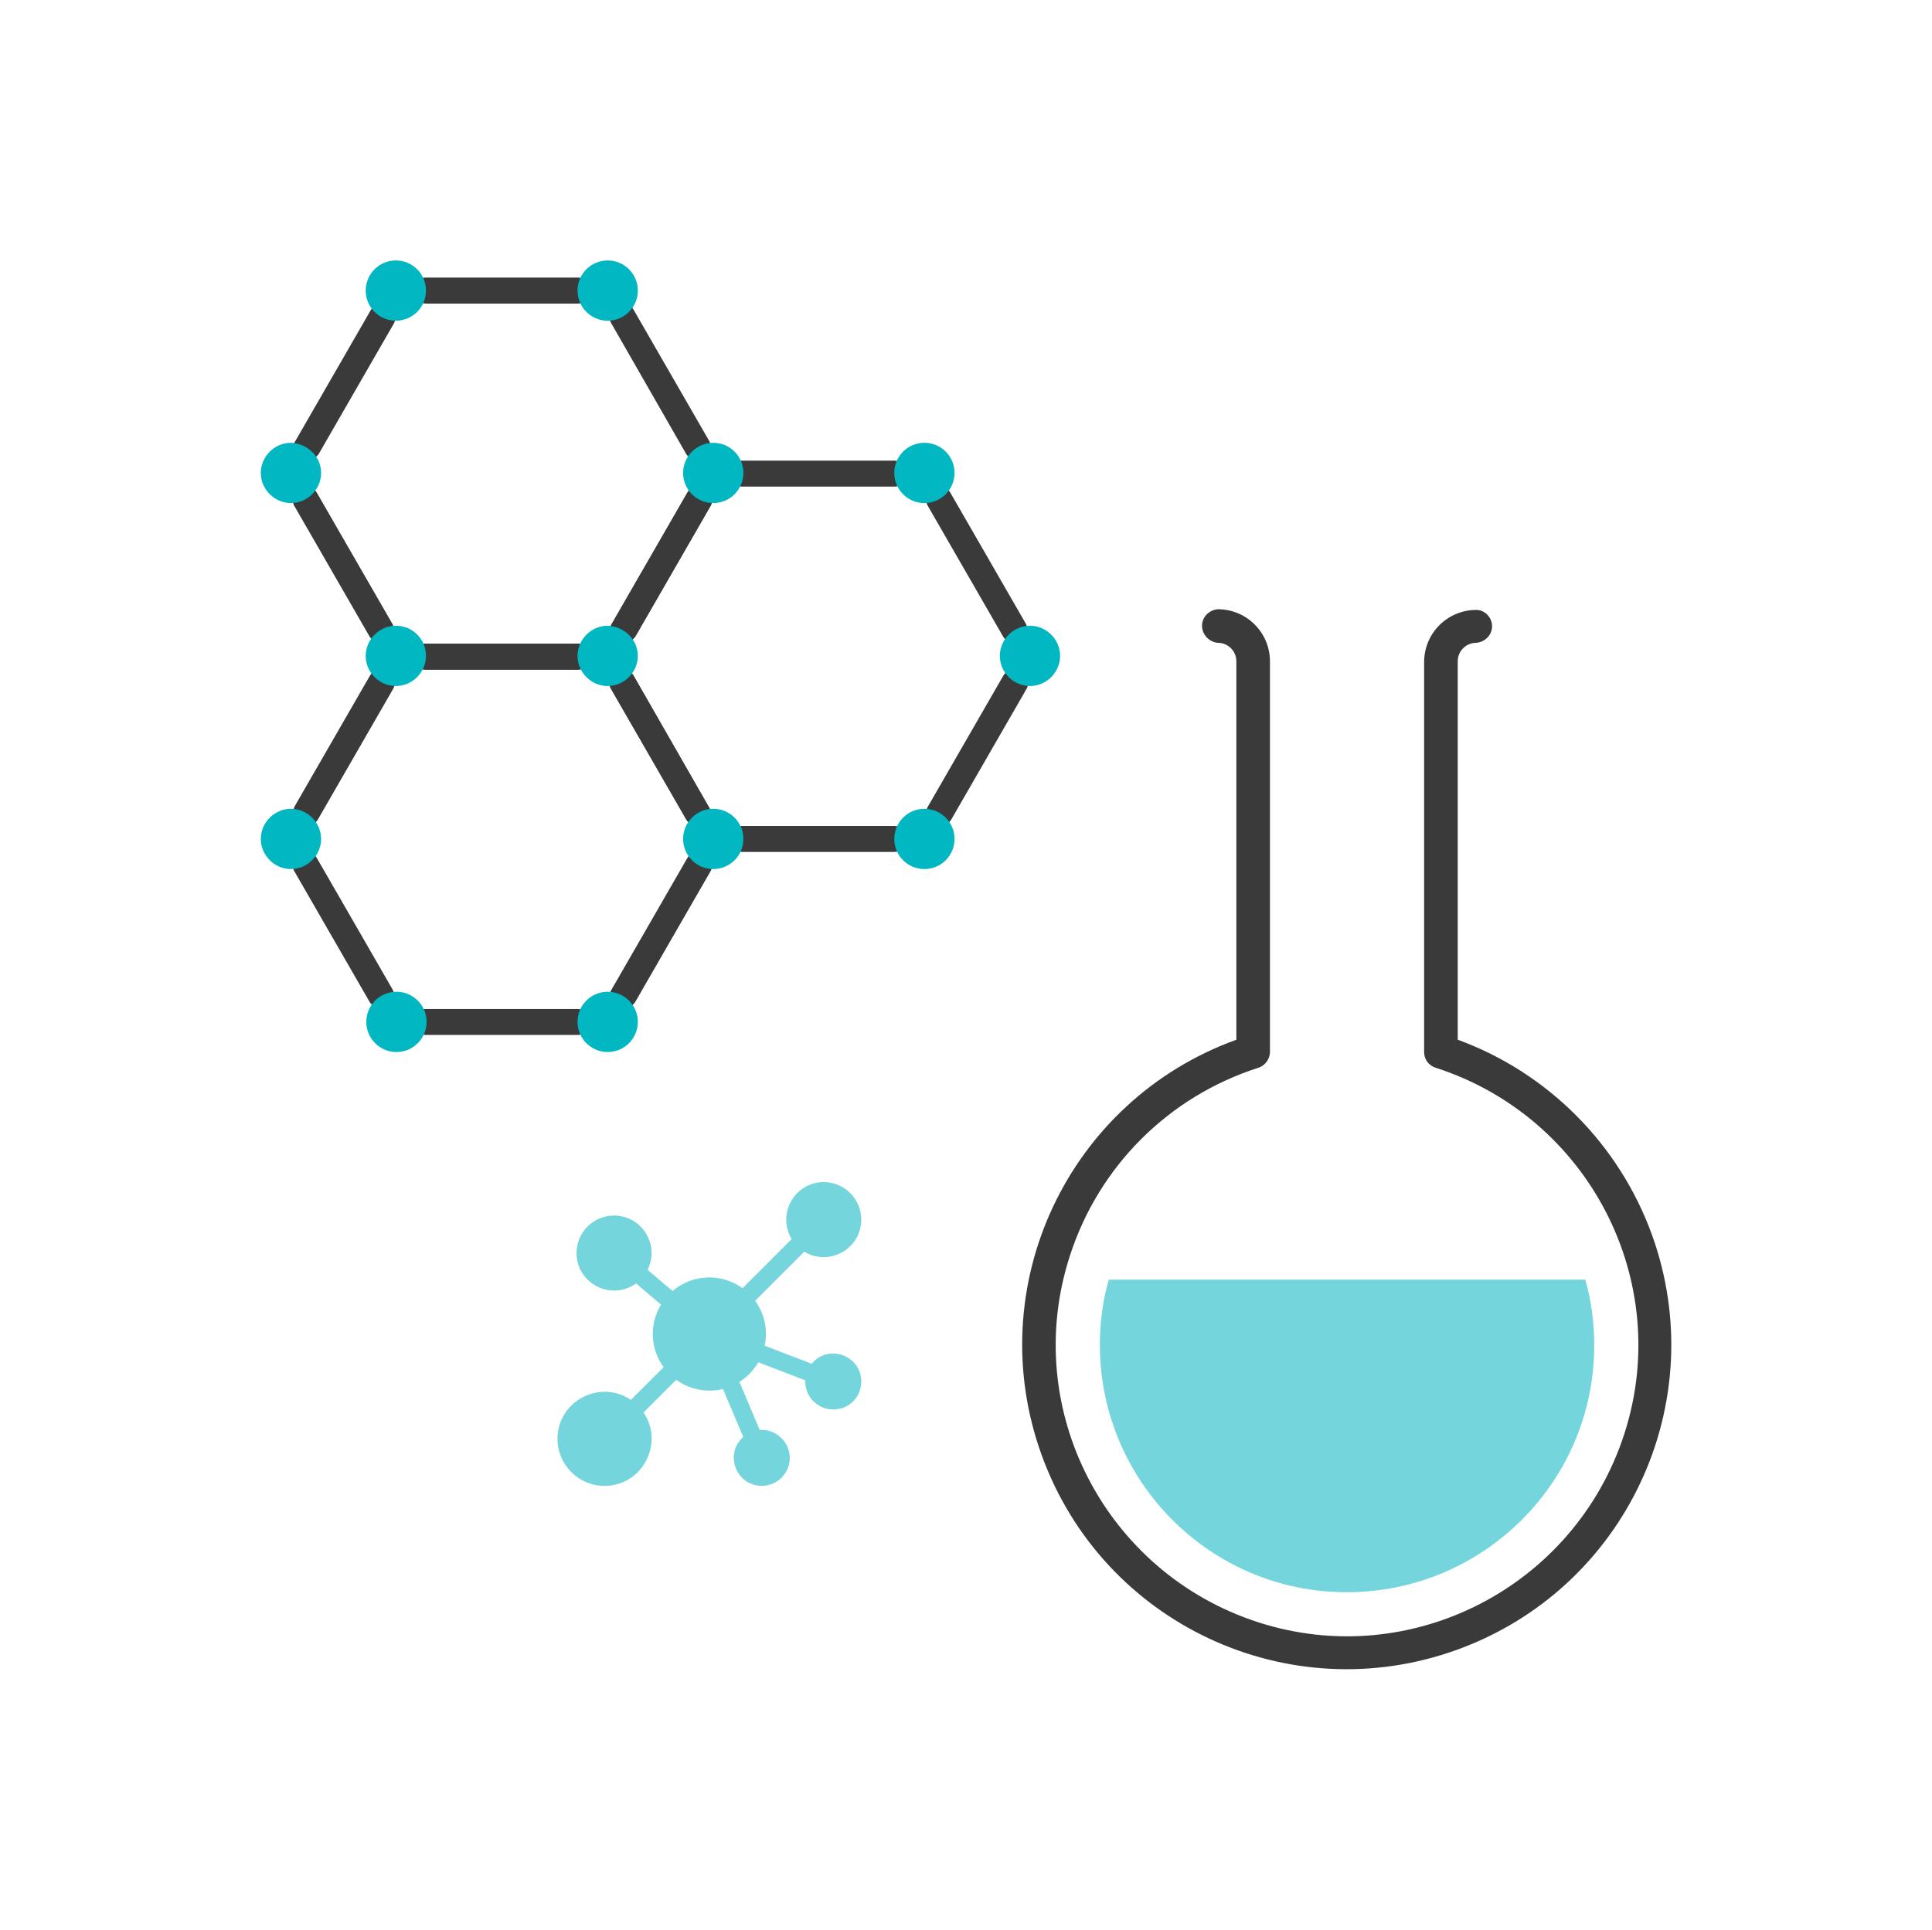 <svg xmlns="http://www.w3.org/2000/svg" id="Layer_1" data-name="Layer 1" viewBox="0 0 251.26 251.01"><defs><style>      .cls-1 {        fill: #3a3a3a;      }      .cls-2 {        fill: #00b7c2;      }      .cls-3 {        fill: #74d6dc;      }    </style></defs><path class="cls-1" d="M189.58,135.25v-49.22c0-1.34,1.07-2.41,2.41-2.41,1.16-.09,2.14-1.07,2.05-2.32-.09-1.07-.98-1.96-2.05-1.96-3.74,0-6.78,3.03-6.78,6.78v50.73c0,.98.62,1.78,1.52,2.05,19.88,6.42,30.94,27.73,24.52,47.61-6.42,19.88-27.73,30.94-47.61,24.52-19.88-6.42-30.94-27.73-24.52-47.61,3.74-11.68,12.84-20.77,24.52-24.52.89-.27,1.52-1.16,1.52-2.05v-50.82c0-3.74-3.03-6.78-6.78-6.78-1.16.09-2.14,1.07-2.05,2.32.09,1.07.98,1.96,2.05,2.05,1.34,0,2.41,1.07,2.41,2.41v49.22c-21.93,7.94-33.26,32.1-25.32,54.03,7.94,21.93,32.1,33.26,54.03,25.32,21.93-7.94,33.26-32.1,25.32-54.03-4.28-11.77-13.55-21.04-25.23-25.32h0Z"></path><path class="cls-3" d="M143.04,174.93c0,17.74,14.35,32.19,32.1,32.19s32.19-14.35,32.19-32.1c0-2.85-.36-5.8-1.16-8.56h-61.97c-.8,2.76-1.16,5.62-1.16,8.47h0Z"></path><path class="cls-1" d="M80.99,83.72c-.98,0-1.69-.8-1.69-1.69,0-.27.09-.62.27-.89l9.81-17.03c.45-.8,1.52-1.07,2.41-.62.8.45,1.07,1.52.62,2.32l-9.81,17.03c-.45.53-.98.89-1.6.89Z"></path><path class="cls-1" d="M75.1,87.11h-19.7c-.98,0-1.69-.8-1.69-1.69,0-.98.8-1.69,1.69-1.69h19.7c.98,0,1.69.8,1.69,1.69.09.89-.71,1.69-1.69,1.69Z"></path><path class="cls-1" d="M75.1,39.49h-19.7c-.98,0-1.69-.8-1.69-1.69,0-.98.8-1.69,1.69-1.69h19.7c.98,0,1.69.8,1.69,1.69.09.98-.71,1.69-1.69,1.69Z"></path><path class="cls-1" d="M90.79,60c-.62,0-1.16-.36-1.52-.89l-9.81-17.12c-.45-.8-.18-1.87.62-2.32.8-.45,1.87-.18,2.32.62l9.81,17.03c.45.8.18,1.87-.62,2.32h0c-.18.18-.53.27-.8.36Z"></path><path class="cls-1" d="M116.29,63.3h-19.7c-.98,0-1.69-.8-1.69-1.69s.8-1.69,1.69-1.69h19.7c.98,0,1.69.8,1.69,1.69s-.71,1.69-1.69,1.69Z"></path><path class="cls-1" d="M131.99,83.72c-.62,0-1.16-.36-1.52-.89l-9.81-17.03c-.45-.8-.18-1.87.62-2.32s1.87-.18,2.32.62l9.81,17.03c.45.8.18,1.87-.62,2.32-.18.18-.53.27-.8.27h0Z"></path><path class="cls-1" d="M122.18,107.52c-.27,0-.62-.09-.89-.27-.8-.45-1.07-1.52-.62-2.32h0l9.81-17.03c.45-.8,1.52-1.07,2.41-.62.8.45,1.07,1.52.62,2.32l-9.81,17.03c-.36.53-.89.89-1.52.89Z"></path><path class="cls-1" d="M116.29,110.82h-19.7c-.98,0-1.69-.8-1.69-1.69s.8-1.69,1.69-1.69h19.7c.98,0,1.69.8,1.69,1.69s-.71,1.69-1.69,1.69Z"></path><path class="cls-1" d="M90.79,107.52c-.62,0-1.16-.36-1.52-.89l-9.81-17.03c-.45-.8-.18-1.87.62-2.32.8-.45,1.87-.18,2.32.62l9.81,17.12c.45.8.18,1.87-.62,2.32h0c-.18.09-.53.18-.8.18Z"></path><path class="cls-1" d="M80.99,83.72c-.98,0-1.69-.8-1.69-1.69,0-.27.09-.62.27-.89l9.81-17.03c.45-.8,1.52-1.07,2.41-.62.8.45,1.07,1.52.62,2.32l-9.81,17.03c-.45.53-.98.89-1.6.89Z"></path><path class="cls-1" d="M75.1,87.11h-19.7c-.98,0-1.69-.8-1.69-1.69,0-.98.8-1.69,1.69-1.69h19.7c.98,0,1.69.8,1.69,1.69.09.89-.71,1.69-1.69,1.69Z"></path><path class="cls-1" d="M49.6,83.72c-.62,0-1.16-.36-1.52-.89l-9.81-17.03c-.45-.8-.18-1.87.62-2.32s1.87-.18,2.32.62l9.81,17.03c.45.8.18,1.87-.62,2.32-.18.18-.53.27-.8.27Z"></path><path class="cls-1" d="M39.8,60c-.98,0-1.69-.8-1.69-1.69,0-.27.09-.62.27-.89l9.81-17.03c.45-.8,1.52-1.07,2.41-.62.8.45,1.07,1.52.62,2.32l-9.81,17.03c-.45.53-.98.8-1.6.89Z"></path><path class="cls-1" d="M90.79,107.52c-.62,0-1.16-.36-1.52-.89l-9.81-17.03c-.45-.8-.18-1.87.62-2.32.8-.45,1.87-.18,2.32.62l9.81,17.12c.45.8.18,1.87-.62,2.32h0c-.18.09-.53.18-.8.18Z"></path><path class="cls-1" d="M80.99,131.24c-.98,0-1.69-.8-1.69-1.69,0-.27.09-.62.27-.89l9.81-17.03c.45-.8,1.52-1.07,2.41-.62.8.45,1.07,1.52.62,2.32l-9.81,17.03c-.45.62-.98.89-1.6.89h0Z"></path><path class="cls-1" d="M75.1,134.63h-19.7c-.98,0-1.69-.8-1.69-1.69s.8-1.69,1.69-1.69h19.7c.98,0,1.69.8,1.69,1.69s-.71,1.69-1.69,1.69Z"></path><path class="cls-1" d="M49.6,131.24c-.62,0-1.16-.36-1.52-.89l-9.81-17.03c-.45-.8-.18-1.87.62-2.32s1.87-.18,2.32.62l9.81,17.03c.45.8.18,1.87-.62,2.32-.18.18-.53.27-.8.27h0Z"></path><path class="cls-1" d="M39.8,107.52c-.98,0-1.69-.8-1.69-1.78,0-.27.09-.53.18-.8l9.81-17.03c.45-.8,1.52-1.07,2.41-.62.8.45,1.07,1.52.62,2.32l-9.81,17.03c-.36.53-.89.89-1.52.89Z"></path><path class="cls-2" d="M55.4,85.32c0,2.14-1.78,3.92-3.92,3.92s-3.92-1.78-3.92-3.92,1.78-3.92,3.92-3.92h0c2.23,0,3.92,1.78,3.92,3.92Z"></path><path class="cls-2" d="M82.95,85.32c0,2.14-1.78,3.92-3.92,3.92s-3.92-1.78-3.92-3.92,1.78-3.92,3.92-3.92h0c2.14.09,3.92,1.78,3.92,3.92Z"></path><circle class="cls-2" cx="51.48" cy="37.8" r="3.92"></circle><circle class="cls-2" cx="79.03" cy="37.8" r="3.92"></circle><circle class="cls-2" cx="92.76" cy="61.52" r="3.92"></circle><circle class="cls-2" cx="120.22" cy="61.52" r="3.92"></circle><circle class="cls-2" cx="92.76" cy="109.13" r="3.92"></circle><path class="cls-2" d="M41.76,61.52c0,2.14-1.78,3.92-3.92,3.92s-3.92-1.78-3.92-3.92,1.78-3.92,3.92-3.92h0c2.14.09,3.92,1.78,3.92,3.92Z"></path><path class="cls-2" d="M41.76,109.13c0,2.14-1.78,3.92-3.92,3.92s-3.92-1.78-3.92-3.92,1.78-3.92,3.92-3.92h0c2.14,0,3.92,1.78,3.92,3.92Z"></path><circle class="cls-2" cx="120.22" cy="109.13" r="3.92"></circle><circle class="cls-2" cx="51.56" cy="132.93" r="3.92"></circle><circle class="cls-2" cx="79.03" cy="132.93" r="3.92"></circle><path class="cls-2" d="M137.87,85.32c0,2.14-1.78,3.92-3.92,3.92s-3.92-1.78-3.92-3.92,1.78-3.92,3.92-3.92h0c2.14,0,3.92,1.78,3.92,3.92Z"></path><path class="cls-3" d="M105.56,177.4l-6.11-2.35c.42-1.97.02-4.1-1.24-5.84l6.39-6.39c3.23,1.96,7.41-.37,7.41-4.17,0-2.69-2.19-4.88-4.88-4.88-3.81,0-6.13,4.19-4.17,7.41l-6.39,6.39c-2.74-1.99-6.5-1.85-9.1.37l-3.25-2.76c1.62-3.23-.74-7.06-4.36-7.06-2.69,0-4.88,2.19-4.88,4.88,0,3.99,4.54,6.27,7.74,3.95l3.25,2.76c-1.54,2.52-1.42,5.73.33,8.14l-4.25,4.25c-4.02-2.73-9.55.15-9.55,5.07,0,3.37,2.75,6.12,6.12,6.12,4.92,0,7.8-5.52,5.07-9.55l4.25-4.25c1.78,1.29,4.01,1.7,6.08,1.19l2.64,6.24c-2.5,2.22-.93,6.36,2.41,6.36,2.01,0,3.64-1.63,3.64-3.64s-1.77-3.79-3.91-3.63l-2.64-6.25c1.01-.64,1.86-1.51,2.46-2.55l6.11,2.35c-.09,2.08,1.58,3.79,3.64,3.79s3.64-1.63,3.64-3.64c0-3.38-4.26-4.95-6.44-2.32h0Z"></path></svg>